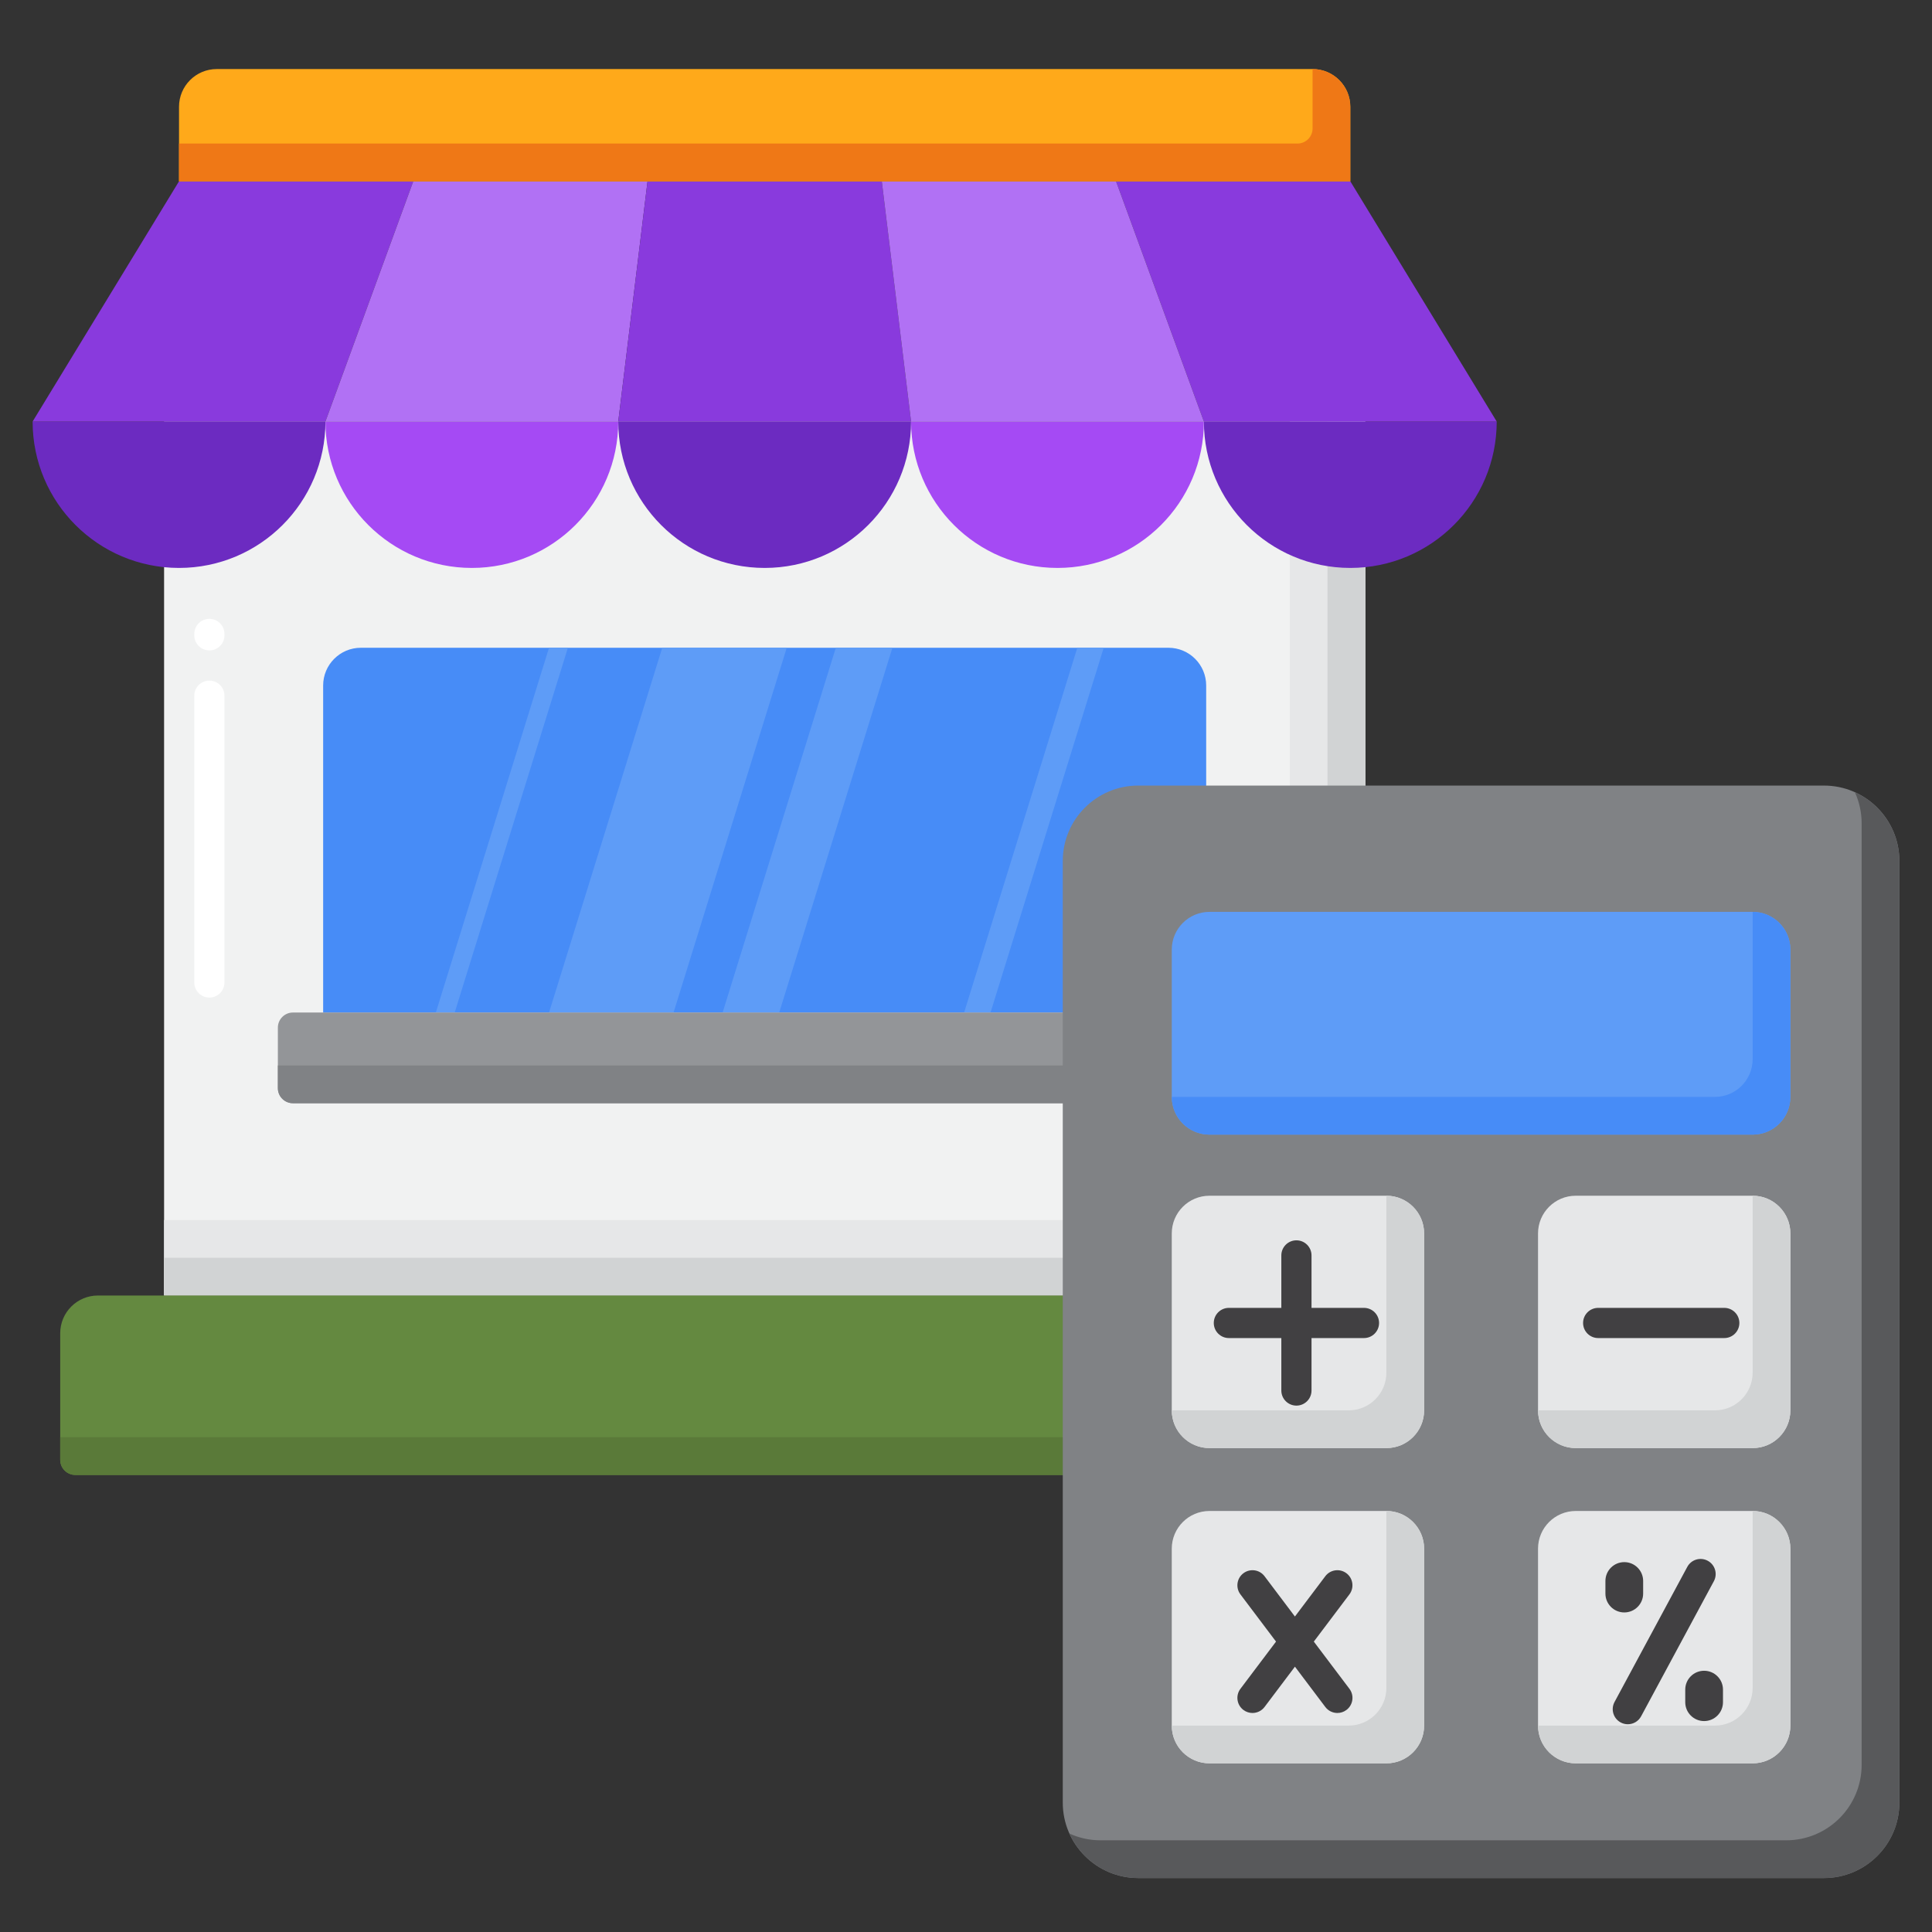 <svg id="Layer_1" enable-background="new 0 0 256 256" height="512" viewBox="0 0 256 256" width="512" xmlns="http://www.w3.org/2000/svg"><rect x="0" y="0" width="256" height="256" fill="#333333" stroke="none"/><g><g><g><g><path d="m21.743 55.854h159.157v115.808h-159.157z" fill="#f1f2f2"/></g><g><path d="m27.743 132.183c-1.104 0-2-.896-2-2v-38c0-1.104.896-2 2-2s2 .896 2 2v38c0 1.105-.895 2-2 2zm0-46c-1.104 0-2-.896-2-2v-.183c0-1.104.896-2 2-2s2 .896 2 2v.183c0 1.105-.895 2-2 2z" fill="#fff"/></g><g><path d="m170.901 55.854v100.808c0 2.761-2.239 5-5 5h-144.158v10h159.157v-115.808z" fill="#e6e7e8"/></g><g><path d="m175.901 55.854v105.808c0 2.761-2.239 5-5 5h-149.158v5h159.157v-115.808z" fill="#d1d3d4"/></g><g><path d="m189.666 171.662h-176.688c-2.761 0-5 2.239-5 5v16.776c0 1.105.895 2 2 2h182.687c1.105 0 2-.895 2-2v-16.776c.001-2.761-2.238-5-4.999-5z" fill="#648940"/></g><g><path d="m189.666 171.662v16.776c0 1.105-.895 2-2 2h-179.688v3c0 1.105.895 2 2 2h182.687c1.105 0 2-.895 2-2v-16.776c.001-2.761-2.238-5-4.999-5z" fill="#5a7a39"/></g><g><g><g><path d="m23.722 75.254c10.714 0 19.4-8.686 19.4-19.4h-38.8c0 10.714 8.686 19.4 19.4 19.4z" fill="#6c2bc1"/></g></g><g><g><path d="m62.522 75.254c10.714 0 19.4-8.686 19.4-19.4h-38.8c0 10.714 8.686 19.4 19.4 19.4z" fill="#a54af4"/></g></g><g><g><path d="m81.922 55.854c0 10.714 8.686 19.4 19.4 19.4s19.4-8.686 19.4-19.4z" fill="#6c2bc1"/></g></g><g><g><path d="m120.722 55.854c0 10.714 8.686 19.4 19.4 19.4s19.4-8.686 19.4-19.4z" fill="#a54af4"/></g></g><g><g><path d="m159.522 55.854c0 10.714 8.686 19.4 19.4 19.4s19.4-8.686 19.4-19.4z" fill="#6c2bc1"/></g></g><g><g><path d="m43.122 55.854h-38.8l19.4-31.831h31.04z" fill="#893add"/></g><g><path d="m198.322 55.854h-38.8l-11.64-31.831h31.04z" fill="#893add"/></g><g><path d="m81.922 55.854h-38.8l11.64-31.831h31.04z" fill="#b171f4"/></g><g><path d="m120.722 55.854h-38.8l3.88-31.831h31.04z" fill="#893add"/></g><g><path d="m159.522 55.854h-38.8l-3.88-31.831h31.04z" fill="#b171f4"/></g></g></g><g><path d="m23.722 14.15v9.872h155.2v-9.872c0-2.761-2.239-5-5-5h-145.2c-2.761 0-5 2.239-5 5z" fill="#ffa91a"/></g><g><path d="m173.922 9.15v7.872c0 1.105-.895 2-2 2h-148.2v5h155.2v-9.872c0-2.761-2.239-5-5-5z" fill="#ef7816"/></g><g><path d="m159.825 134.165h-117.006v-43.333c0-2.761 2.239-5 5-5h107.006c2.761 0 5 2.239 5 5z" fill="#478cf7"/></g><g><g><path d="m89.25 134.165h-16.5l15-48.333h16.5z" fill="#5e9cf7"/></g><g><path d="m103.25 134.165h-7.5l15-48.333h7.5z" fill="#5e9cf7"/></g><g><path d="m131.25 134.165h-3.5l15-48.333h3.5z" fill="#5e9cf7"/></g><g><path d="m60.25 134.165h-2.5l15-48.333h2.5z" fill="#5e9cf7"/></g></g><g><path d="m163.825 134.165h-125.006c-1.105 0-2 .895-2 2v8.019c0 1.105.895 2 2 2h125.006c1.105 0 2-.895 2-2v-8.019c0-1.105-.895-2-2-2z" fill="#939598"/></g><g><path d="m163.825 134.165h-3v5.019c0 1.105-.895 2-2 2h-122.006v3c0 1.105.895 2 2 2h125.006c1.105 0 2-.895 2-2v-8.019c0-1.105-.895-2-2-2z" fill="#808285"/></g></g></g><g><g><path d="m241.678 248.85h-90.856c-5.523 0-10-4.477-10-10v-124.758c0-5.523 4.477-10 10-10h90.856c5.523 0 10 4.477 10 10v124.758c0 5.523-4.477 10-10 10z" fill="#808285"/></g><g><path d="m245.787 104.982c.567 1.255.89 2.643.89 4.11v124.758c0 5.523-4.477 10-10 10h-90.856c-1.466 0-2.855-.323-4.11-.89 1.569 3.471 5.053 5.89 9.11 5.89h90.856c5.523 0 10-4.477 10-10v-124.758c.001-4.056-2.419-7.541-5.89-9.11z" fill="#58595b"/></g><g><g><path d="m183.704 191.879h-23.439c-2.761 0-5-2.239-5-5v-23.439c0-2.761 2.239-5 5-5h23.439c2.761 0 5 2.239 5 5v23.439c0 2.761-2.238 5-5 5z" fill="#e6e7e8"/></g></g><g><path d="m183.704 158.44v23.439c0 2.761-2.239 5-5 5h-23.439c0 2.761 2.239 5 5 5h23.439c2.761 0 5-2.239 5-5v-23.439c0-2.761-2.238-5-5-5z" fill="#d1d3d4"/></g><g><g><path d="m232.235 191.879h-23.439c-2.761 0-5-2.239-5-5v-23.439c0-2.761 2.239-5 5-5h23.439c2.761 0 5 2.239 5 5v23.439c0 2.761-2.239 5-5 5z" fill="#e6e7e8"/></g></g><g><path d="m232.235 158.44v23.439c0 2.761-2.239 5-5 5h-23.439c0 2.761 2.239 5 5 5h23.439c2.761 0 5-2.239 5-5v-23.439c0-2.761-2.239-5-5-5z" fill="#d1d3d4"/></g><g><g><path d="m183.704 233.651h-23.439c-2.761 0-5-2.239-5-5v-23.439c0-2.761 2.239-5 5-5h23.439c2.761 0 5 2.239 5 5v23.439c0 2.762-2.238 5-5 5z" fill="#e6e7e8"/></g></g><g><path d="m183.704 200.212v23.439c0 2.761-2.239 5-5 5h-23.439c0 2.761 2.239 5 5 5h23.439c2.761 0 5-2.239 5-5v-23.439c0-2.761-2.238-5-5-5z" fill="#d1d3d4"/></g><path d="m174.087 217.52 4.716-6.255c.665-.882.489-2.136-.393-2.801-.882-.664-2.136-.489-2.801.393l-4.026 5.341-4.026-5.341c-.665-.882-1.919-1.057-2.801-.393-.882.665-1.058 1.919-.393 2.801l4.716 6.255-4.716 6.255c-.665.882-.489 2.136.393 2.801.361.271.783.403 1.203.403.606 0 1.206-.274 1.599-.796l4.026-5.341 4.026 5.341c.393.521.992.796 1.599.796.419 0 .842-.131 1.203-.403.882-.665 1.058-1.919.393-2.801z" fill="#414042"/><g><path d="m232.235 150.345h-71.969c-2.761 0-5-2.239-5-5v-19.517c0-2.761 2.239-5 5-5h71.969c2.761 0 5 2.239 5 5v19.517c0 2.762-2.239 5-5 5z" fill="#5e9cf7"/></g><g><path d="m232.235 120.828v19.517c0 2.761-2.239 5-5 5h-71.969c0 2.761 2.239 5 5 5h71.969c2.761 0 5-2.239 5-5v-19.517c0-2.761-2.239-5-5-5z" fill="#478cf7"/></g><g><g><path d="m232.235 233.651h-23.439c-2.761 0-5-2.239-5-5v-23.439c0-2.761 2.239-5 5-5h23.439c2.761 0 5 2.239 5 5v23.439c0 2.762-2.239 5-5 5z" fill="#e6e7e8"/></g></g><g><path d="m232.235 200.212v23.439c0 2.761-2.239 5-5 5h-23.439c0 2.761 2.239 5 5 5h23.439c2.761 0 5-2.239 5-5v-23.439c0-2.761-2.239-5-5-5z" fill="#d1d3d4"/></g><g><g><path d="m215.693 228.472c-.32 0-.645-.077-.946-.24-.973-.523-1.336-1.736-.813-2.709l9.64-17.902c.523-.973 1.735-1.337 2.709-.813.973.523 1.336 1.736.813 2.709l-9.64 17.902c-.361.672-1.05 1.053-1.763 1.053z" fill="#414042"/></g><g><path d="m215.226 213.657c-1.381 0-2.5-1.119-2.5-2.5v-1.667c0-1.381 1.119-2.5 2.5-2.5 1.381 0 2.5 1.119 2.5 2.5v1.667c0 1.38-1.119 2.5-2.5 2.5z" fill="#414042"/></g><g><path d="m225.804 228.051c-1.381 0-2.5-1.119-2.5-2.5v-1.667c0-1.381 1.119-2.5 2.5-2.5 1.381 0 2.5 1.119 2.5 2.5v1.667c0 1.38-1.119 2.5-2.5 2.5z" fill="#414042"/></g></g><path d="m180.734 173.3h-6.951v-6.951c0-1.104-.896-2-2-2s-2 .896-2 2v6.951h-6.951c-1.104 0-2 .896-2 2s.896 2 2 2h6.951v6.951c0 1.104.896 2 2 2s2-.896 2-2v-6.951h6.951c1.104 0 2-.896 2-2s-.895-2-2-2z" fill="#414042"/><g><path d="m228.475 177.3h-16.709c-1.104 0-2-.896-2-2s.896-2 2-2h16.709c1.104 0 2 .896 2 2s-.896 2-2 2z" fill="#414042"/></g></g></g></svg>
